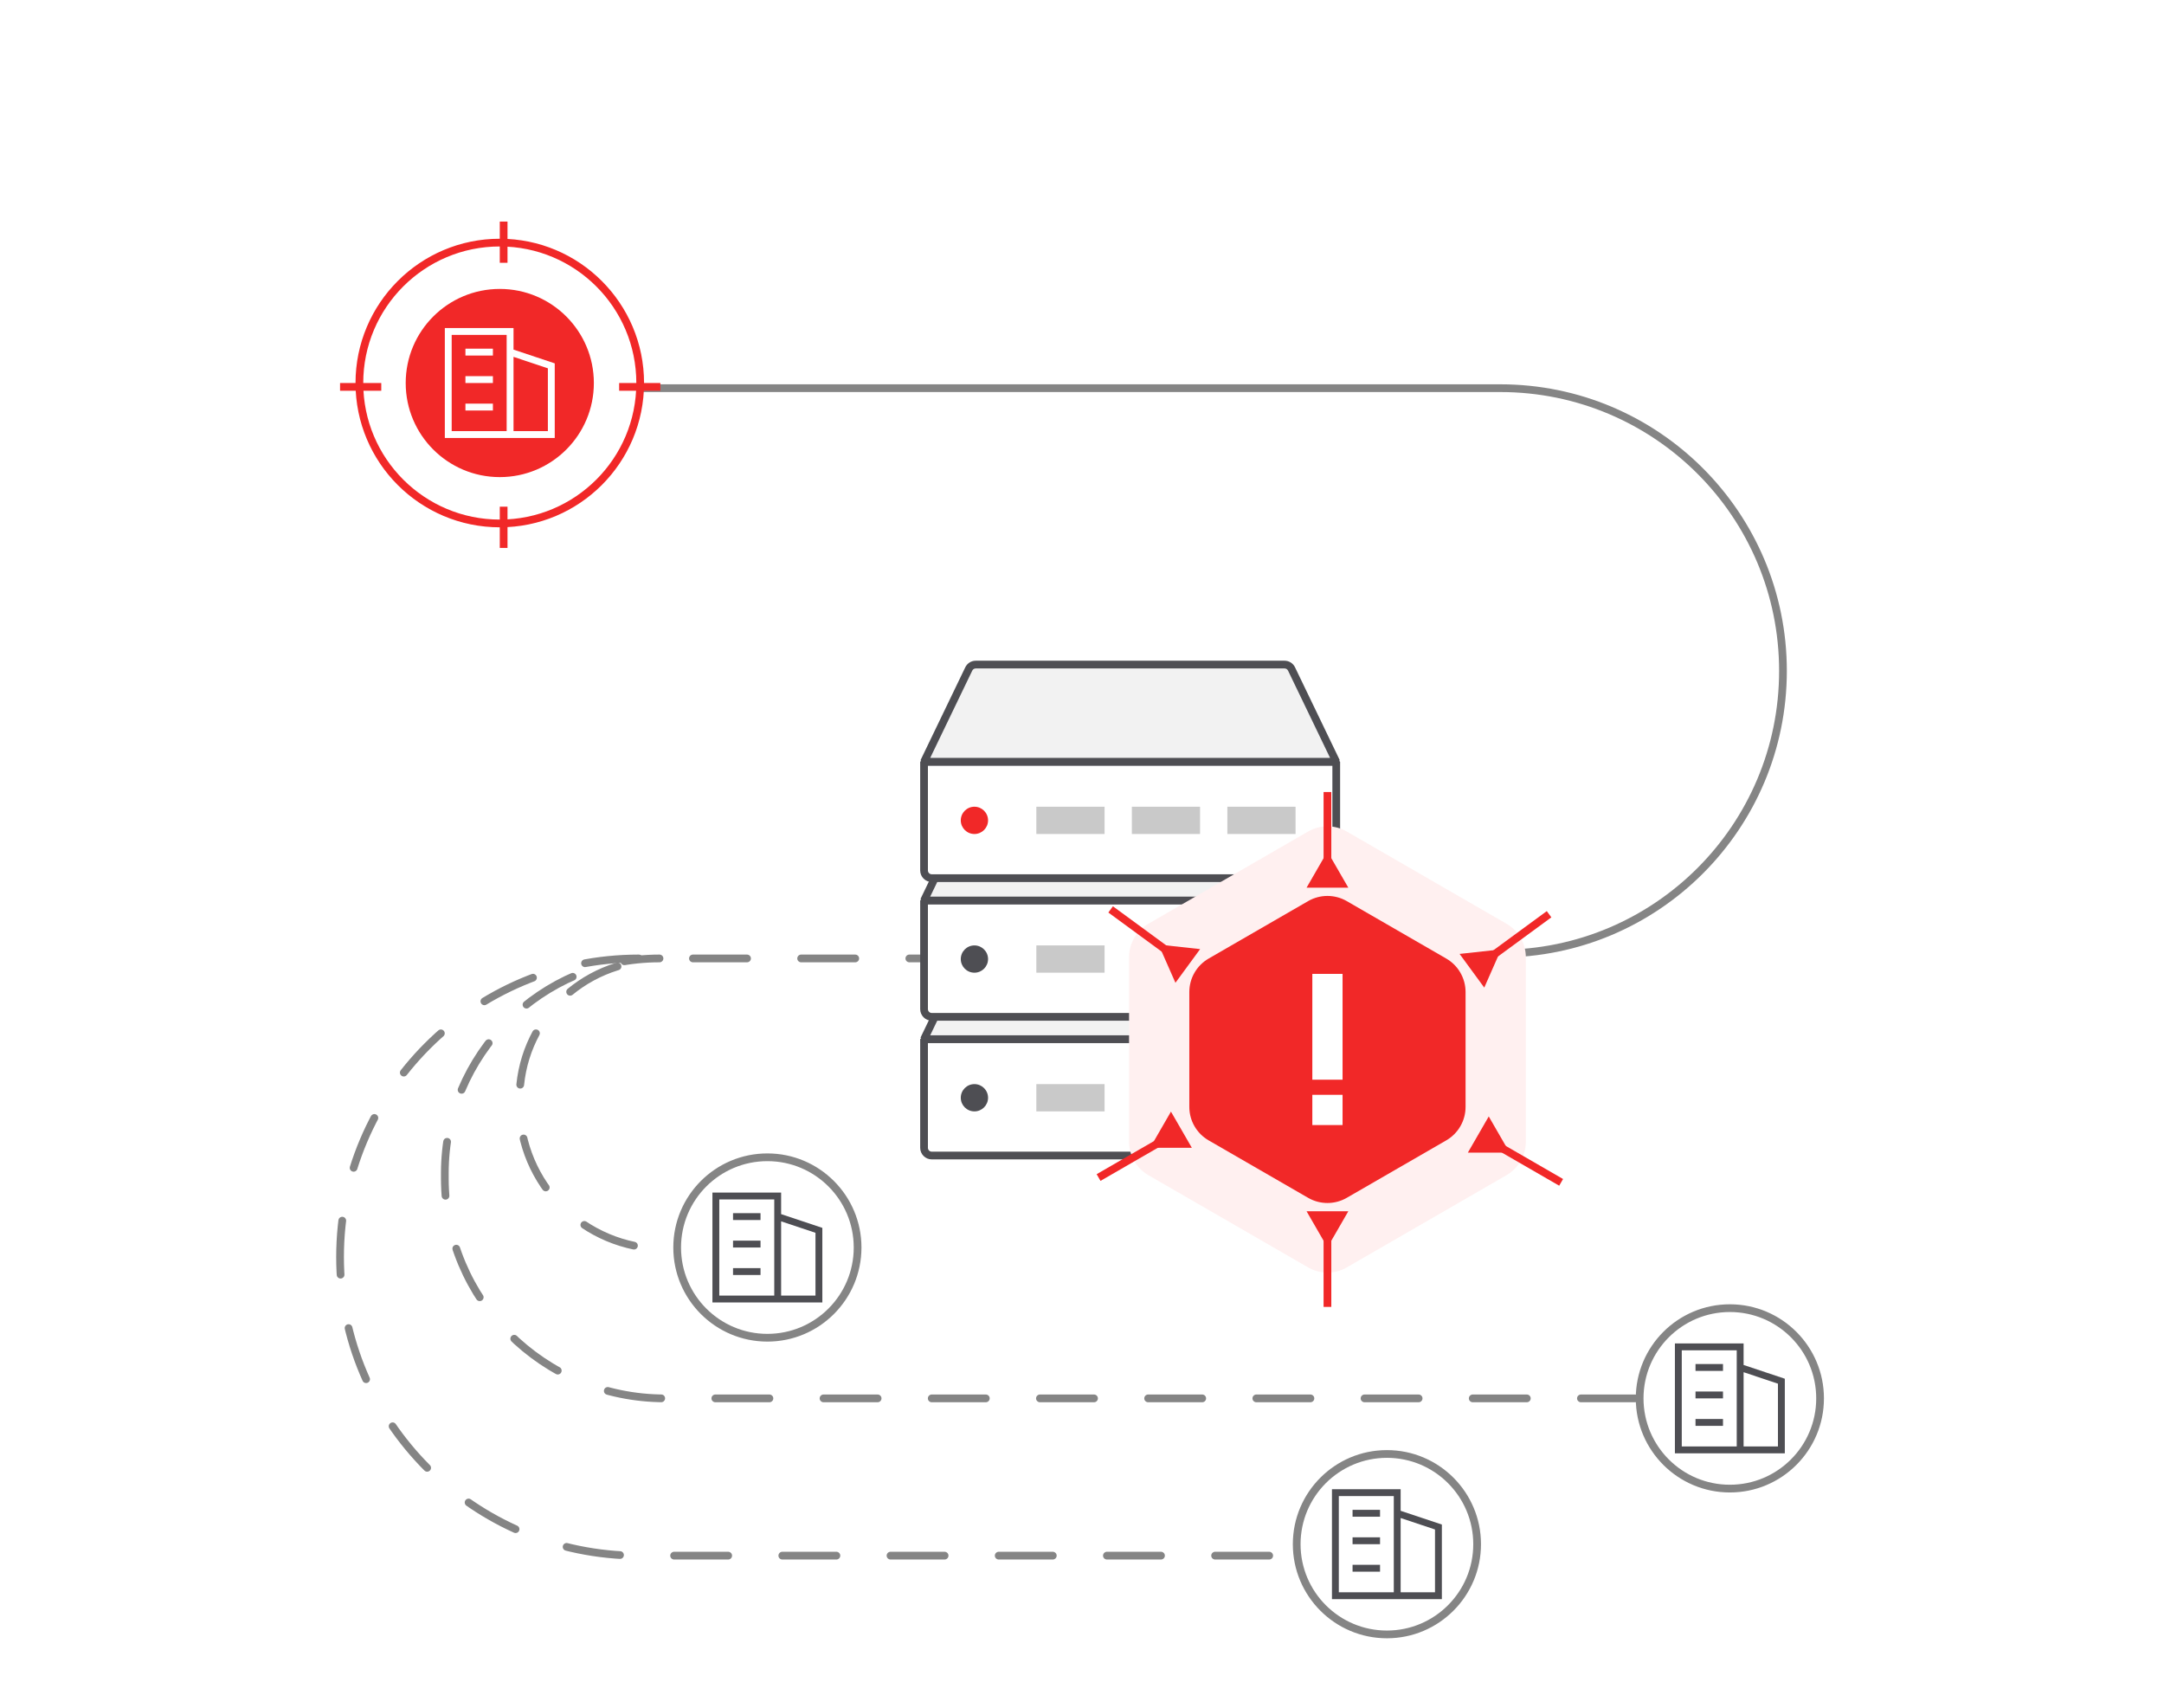<svg width="280" height="221" viewBox="0 0 280 221" fill="none" xmlns="http://www.w3.org/2000/svg">
<mask id="mask0_277_16" style="mask-type:alpha" maskUnits="userSpaceOnUse" x="0" y="0" width="280" height="221">
<rect width="280" height="220.615" fill="#D9D9D9"/>
</mask>
<g mask="url(#mask0_277_16)">
<path d="M182.735 123.376L187.735 126.263V120.489L182.735 123.376ZM61.778 50.721H194.121V49.721H61.778V50.721ZM194.121 122.876H187.235V123.876H194.121V122.876ZM230.199 86.798C230.199 106.724 214.046 122.876 194.121 122.876V123.876C214.598 123.876 231.199 107.276 231.199 86.798H230.199ZM194.121 50.721C214.046 50.721 230.199 66.873 230.199 86.798H231.199C231.199 66.321 214.598 49.721 194.121 49.721V50.721Z" fill="#858585"/>
<path d="M211.556 180.918L86.015 180.918C70.297 180.918 57.556 168.177 57.556 152.459L57.556 151.778C57.556 136.437 69.992 124 85.333 124V124" stroke="#858585" stroke-linecap="round" stroke-dasharray="7 7"/>
<path d="M178.222 201.264L82.632 201.264C61.296 201.264 44 183.968 44 162.632V162.632C44 141.296 61.296 124 82.632 124L119.111 124" stroke="#858585" stroke-linecap="round" stroke-dasharray="7 7"/>
<path d="M110 161.556L85.87 161.556C75.571 161.556 67.222 153.208 67.222 142.909L67.222 142.15C67.222 132.271 75.231 124.262 85.111 124.262V124.262" stroke="#858585" stroke-linecap="round" stroke-dasharray="7 7"/>
<g filter="url(#filter0_d_277_16)">
<circle cx="64.667" cy="49.554" r="18.167" fill="white" stroke="#F12828"/>
<circle cx="64.667" cy="49.554" r="12.173" fill="#F12828"/>
<g clip-path="url(#clip0_277_16)">
<path d="M66.445 45.234V42.443H57.556V56.665H71.778V47.012L66.445 45.234ZM65.556 55.776H58.444V43.332H65.556V55.776ZM70.889 55.776H66.445V46.168L70.889 47.652V55.776Z" fill="white"/>
<path d="M63.778 45.11H60.222V45.999H63.778V45.11Z" fill="white"/>
<path d="M63.778 48.665H60.222V49.554H63.778V48.665Z" fill="white"/>
<path d="M63.778 52.221H60.222V53.11H63.778V52.221Z" fill="white"/>
</g>
<line x1="65.167" y1="28.665" x2="65.167" y2="33.999" stroke="#F12828"/>
<line x1="49.333" y1="50.054" x2="44" y2="50.054" stroke="#F12828"/>
<line x1="85.445" y1="50.054" x2="80.111" y2="50.054" stroke="#F12828"/>
<line x1="65.167" y1="65.554" x2="65.167" y2="70.888" stroke="#F12828"/>
</g>
<g filter="url(#filter1_d_277_16)">
<circle cx="99.292" cy="161.399" r="11.673" fill="white" stroke="#858585"/>
<g clip-path="url(#clip1_277_16)">
<path d="M101.07 157.079V154.288H92.181V168.51H106.403V158.857L101.07 157.079ZM100.181 167.621H93.07V155.177H100.181V167.621ZM105.514 167.621H101.07V158.012L105.514 159.497V167.621Z" fill="#4E4E53"/>
<path d="M98.403 156.955H94.848V157.843H98.403V156.955Z" fill="#4E4E53"/>
<path d="M98.403 160.51H94.848V161.399H98.403V160.51Z" fill="#4E4E53"/>
<path d="M98.403 164.066H94.848V164.955H98.403V164.066Z" fill="#4E4E53"/>
</g>
</g>
<g filter="url(#filter2_d_277_16)">
<circle cx="179.453" cy="199.783" r="11.673" fill="white" stroke="#858585"/>
<g clip-path="url(#clip2_277_16)">
<path d="M181.23 195.463V192.672H172.342V206.894H186.564V197.241L181.23 195.463ZM180.342 206.005H173.23V193.561H180.342V206.005ZM185.675 206.005H181.23V196.397L185.675 197.881V206.005Z" fill="#4E4E53"/>
<path d="M178.564 195.339H175.008V196.228H178.564V195.339Z" fill="#4E4E53"/>
<path d="M178.564 198.894H175.008V199.783H178.564V198.894Z" fill="#4E4E53"/>
<path d="M178.564 202.45H175.008V203.339H178.564V202.45Z" fill="#4E4E53"/>
</g>
</g>
<g filter="url(#filter3_d_277_16)">
<circle cx="223.827" cy="180.918" r="11.673" fill="white" stroke="#858585"/>
<g clip-path="url(#clip3_277_16)">
<path d="M225.604 176.598V173.807H216.716V188.029H230.938V178.376L225.604 176.598ZM224.716 187.14H217.604V174.696H224.716V187.14ZM230.049 187.14H225.604V177.531L230.049 179.016V187.14Z" fill="#4E4E53"/>
<path d="M222.938 176.474H219.382V177.362H222.938V176.474Z" fill="#4E4E53"/>
<path d="M222.938 180.029H219.382V180.918H222.938V180.029Z" fill="#4E4E53"/>
<path d="M222.938 183.585H219.382V184.474H222.938V183.585Z" fill="#4E4E53"/>
</g>
</g>
<path d="M119.563 134.442H172.897V148.499C172.897 149.052 172.449 149.499 171.897 149.499H120.563C120.011 149.499 119.563 149.052 119.563 148.499V134.442Z" fill="white"/>
<path d="M119.563 134.442V133.942L119.063 134.442H119.563ZM172.897 134.442H173.397L172.897 133.942V134.442ZM119.563 134.942H172.897V133.942H119.563V134.942ZM172.397 134.442V148.499H173.397V134.442H172.397ZM171.897 148.999H120.563V149.999H171.897V148.999ZM120.063 148.499V134.442H119.063V148.499H120.063ZM120.563 148.999C120.287 148.999 120.063 148.776 120.063 148.499H119.063C119.063 149.328 119.735 149.999 120.563 149.999V148.999ZM172.397 148.499C172.397 148.776 172.173 148.999 171.897 148.999V149.999C172.725 149.999 173.397 149.328 173.397 148.499H172.397Z" fill="#4E4E53"/>
<rect x="146.45" y="140.258" width="8.826" height="3.53" fill="#C9C9C9"/>
<path d="M125.35 122.434C125.516 122.088 125.866 121.868 126.25 121.868H166.21C166.594 121.868 166.944 122.088 167.11 122.434L172.897 134.442H119.563L125.35 122.434Z" fill="#F2F2F2"/>
<path d="M172.897 134.442V134.942L173.347 134.225L172.897 134.442ZM119.563 134.442L119.113 134.225L119.563 134.942V134.442ZM167.11 122.434L166.66 122.651L167.11 122.434ZM126.25 122.368H166.21V121.368H126.25V122.368ZM166.66 122.651L172.446 134.659L173.347 134.225L167.561 122.217L166.66 122.651ZM172.897 133.942H119.563V134.942H172.897V133.942ZM120.014 134.659L125.8 122.651L124.899 122.217L119.113 134.225L120.014 134.659ZM166.21 122.368C166.402 122.368 166.577 122.478 166.66 122.651L167.561 122.217C167.311 121.698 166.786 121.368 166.21 121.368V122.368ZM126.25 121.368C125.674 121.368 125.149 121.698 124.899 122.217L125.8 122.651C125.883 122.478 126.058 122.368 126.25 122.368V121.368Z" fill="#4E4E53"/>
<circle cx="126.08" cy="142.023" r="1.765" fill="#4E4E53"/>
<rect x="134.094" y="140.258" width="8.826" height="3.53" fill="#C9C9C9"/>
<rect x="158.807" y="140.258" width="8.826" height="3.53" fill="#C9C9C9"/>
<path d="M119.563 116.499H172.897V130.556C172.897 131.108 172.449 131.556 171.897 131.556H120.563C120.011 131.556 119.563 131.108 119.563 130.556V116.499Z" fill="white"/>
<path d="M119.563 116.499V115.999L119.063 116.499H119.563ZM172.897 116.499H173.397L172.897 115.999V116.499ZM119.563 116.999H172.897V115.999H119.563V116.999ZM172.397 116.499V130.556H173.397V116.499H172.397ZM171.897 131.056H120.563V132.056H171.897V131.056ZM120.063 130.556V116.499H119.063V130.556H120.063ZM120.563 131.056C120.287 131.056 120.063 130.832 120.063 130.556H119.063C119.063 131.384 119.735 132.056 120.563 132.056V131.056ZM172.397 130.556C172.397 130.832 172.173 131.056 171.897 131.056V132.056C172.725 132.056 173.397 131.384 173.397 130.556H172.397Z" fill="#4E4E53"/>
<rect x="146.45" y="122.315" width="8.826" height="3.53" fill="#C9C9C9"/>
<path d="M125.35 104.49C125.516 104.144 125.866 103.924 126.25 103.924H166.21C166.594 103.924 166.944 104.144 167.11 104.49L172.897 116.499H119.563L125.35 104.49Z" fill="#F2F2F2"/>
<path d="M172.897 116.499V116.999L173.347 116.282L172.897 116.499ZM119.563 116.499L119.113 116.282L119.563 116.999V116.499ZM167.11 104.49L166.66 104.707L167.11 104.49ZM126.25 104.424H166.21V103.424H126.25V104.424ZM166.66 104.707L172.446 116.716L173.347 116.282L167.561 104.273L166.66 104.707ZM172.897 115.999H119.563V116.999H172.897V115.999ZM120.014 116.716L125.8 104.707L124.899 104.273L119.113 116.282L120.014 116.716ZM166.21 104.424C166.402 104.424 166.577 104.534 166.66 104.707L167.561 104.273C167.311 103.754 166.786 103.424 166.21 103.424V104.424ZM126.25 103.424C125.674 103.424 125.149 103.754 124.899 104.273L125.8 104.707C125.883 104.534 126.058 104.424 126.25 104.424V103.424Z" fill="#4E4E53"/>
<circle cx="126.08" cy="124.08" r="1.765" fill="#4E4E53"/>
<rect x="134.094" y="122.315" width="8.826" height="3.53" fill="#C9C9C9"/>
<rect x="158.807" y="122.315" width="8.826" height="3.53" fill="#C9C9C9"/>
<path d="M119.563 98.555H172.897V112.613C172.897 113.165 172.449 113.613 171.897 113.613H120.563C120.011 113.613 119.563 113.165 119.563 112.613V98.555Z" fill="white"/>
<path d="M119.563 98.555V98.055L119.063 98.555H119.563ZM172.897 98.555H173.397L172.897 98.055V98.555ZM119.563 99.055H172.897V98.055H119.563V99.055ZM172.397 98.555V112.613H173.397V98.555H172.397ZM171.897 113.113H120.563V114.113H171.897V113.113ZM120.063 112.613V98.555H119.063V112.613H120.063ZM120.563 113.113C120.287 113.113 120.063 112.889 120.063 112.613H119.063C119.063 113.441 119.735 114.113 120.563 114.113V113.113ZM172.397 112.613C172.397 112.889 172.173 113.113 171.897 113.113V114.113C172.725 114.113 173.397 113.441 173.397 112.613H172.397Z" fill="#4E4E53"/>
<rect x="146.45" y="104.371" width="8.826" height="3.53" fill="#C9C9C9"/>
<path d="M125.35 86.547C125.516 86.201 125.866 85.981 126.25 85.981H166.21C166.594 85.981 166.944 86.201 167.11 86.547L172.897 98.555H119.563L125.35 86.547Z" fill="#F2F2F2"/>
<path d="M172.897 98.555V99.055L173.347 98.338L172.897 98.555ZM119.563 98.555L119.113 98.338L119.563 99.055V98.555ZM167.11 86.547L166.66 86.764L167.11 86.547ZM126.25 86.481H166.21V85.481H126.25V86.481ZM166.66 86.764L172.446 98.772L173.347 98.338L167.561 86.33L166.66 86.764ZM172.897 98.055H119.563V99.055H172.897V98.055ZM120.014 98.772L125.8 86.764L124.899 86.33L119.113 98.338L120.014 98.772ZM166.21 86.481C166.402 86.481 166.577 86.591 166.66 86.764L167.561 86.33C167.311 85.811 166.786 85.481 166.21 85.481V86.481ZM126.25 85.481C125.674 85.481 125.149 85.811 124.899 86.33L125.8 86.764C125.883 86.591 126.058 86.481 126.25 86.481V85.481Z" fill="#4E4E53"/>
<circle cx="126.08" cy="106.136" r="1.765" fill="#F12828"/>
<rect x="134.094" y="104.371" width="8.826" height="3.53" fill="#C9C9C9"/>
<rect x="158.807" y="104.371" width="8.826" height="3.53" fill="#C9C9C9"/>
<g filter="url(#filter4_d_277_16)">
<path d="M169.258 107.58C170.805 106.687 172.711 106.687 174.258 107.58L194.927 119.513C196.474 120.406 197.427 122.057 197.427 123.843V147.71C197.427 149.497 196.474 151.147 194.927 152.04L174.258 163.974C172.711 164.867 170.805 164.867 169.258 163.974L148.589 152.04C147.042 151.147 146.089 149.497 146.089 147.71V123.843C146.089 122.057 147.042 120.406 148.589 119.513L169.258 107.58Z" fill="#FFF0F0"/>
<path d="M169.258 116.583C170.805 115.69 172.711 115.69 174.258 116.583L187.13 124.015C188.677 124.908 189.63 126.559 189.63 128.345V143.209C189.63 144.995 188.677 146.646 187.13 147.539L174.258 154.971C172.711 155.864 170.805 155.864 169.258 154.971L156.386 147.539C154.839 146.646 153.886 144.995 153.886 143.209V128.345C153.886 126.559 154.839 124.908 156.386 124.015L169.258 116.583Z" fill="#F12828"/>
<path fill-rule="evenodd" clip-rule="evenodd" d="M173.714 139.688V125.998H169.802V139.688H173.714Z" fill="white"/>
<path d="M169.802 141.644H173.714V145.556H169.802V141.644Z" fill="white"/>
<path d="M171.758 113.391V102.471" stroke="#F12828"/>
<path d="M171.758 110.166L174.46 114.846H169.056L171.758 110.166Z" fill="#F12828"/>
<path d="M171.758 158.162V169.083" stroke="#F12828"/>
<path d="M171.758 161.388L174.46 156.708H169.056L171.758 161.388Z" fill="#F12828"/>
<path d="M152.514 124.111L143.705 117.657" stroke="#F12828"/>
<path d="M149.912 122.205L155.284 122.791L152.09 127.151L149.912 122.205Z" fill="#F12828"/>
<path d="M191.626 124.735L200.435 118.281" stroke="#F12828"/>
<path d="M194.228 122.829L188.855 123.415L192.049 127.774L194.228 122.829Z" fill="#F12828"/>
<path d="M151.602 146.885L142.144 152.346" stroke="#F12828"/>
<path d="M148.809 148.498L151.511 143.818L154.213 148.498L148.809 148.498Z" fill="#F12828"/>
<path d="M192.538 147.509L201.995 152.97" stroke="#F12828"/>
<path d="M195.331 149.122L192.629 144.442L189.927 149.122L195.331 149.122Z" fill="#F12828"/>
</g>
</g>
<defs>
<filter id="filter0_d_277_16" x="34" y="18.665" width="61.444" height="62.222" filterUnits="userSpaceOnUse" color-interpolation-filters="sRGB">
<feFlood flood-opacity="0" result="BackgroundImageFix"/>
<feColorMatrix in="SourceAlpha" type="matrix" values="0 0 0 0 0 0 0 0 0 0 0 0 0 0 0 0 0 0 127 0" result="hardAlpha"/>
<feOffset/>
<feGaussianBlur stdDeviation="5"/>
<feComposite in2="hardAlpha" operator="out"/>
<feColorMatrix type="matrix" values="0 0 0 0 0 0 0 0 0 0 0 0 0 0 0 0 0 0 0.2 0"/>
<feBlend mode="normal" in2="BackgroundImageFix" result="effect1_dropShadow_277_16"/>
<feBlend mode="normal" in="SourceGraphic" in2="effect1_dropShadow_277_16" result="shape"/>
</filter>
<filter id="filter1_d_277_16" x="77.119" y="139.226" width="44.347" height="44.347" filterUnits="userSpaceOnUse" color-interpolation-filters="sRGB">
<feFlood flood-opacity="0" result="BackgroundImageFix"/>
<feColorMatrix in="SourceAlpha" type="matrix" values="0 0 0 0 0 0 0 0 0 0 0 0 0 0 0 0 0 0 127 0" result="hardAlpha"/>
<feOffset/>
<feGaussianBlur stdDeviation="5"/>
<feComposite in2="hardAlpha" operator="out"/>
<feColorMatrix type="matrix" values="0 0 0 0 0 0 0 0 0 0 0 0 0 0 0 0 0 0 0.2 0"/>
<feBlend mode="normal" in2="BackgroundImageFix" result="effect1_dropShadow_277_16"/>
<feBlend mode="normal" in="SourceGraphic" in2="effect1_dropShadow_277_16" result="shape"/>
</filter>
<filter id="filter2_d_277_16" x="157.279" y="177.61" width="44.347" height="44.347" filterUnits="userSpaceOnUse" color-interpolation-filters="sRGB">
<feFlood flood-opacity="0" result="BackgroundImageFix"/>
<feColorMatrix in="SourceAlpha" type="matrix" values="0 0 0 0 0 0 0 0 0 0 0 0 0 0 0 0 0 0 127 0" result="hardAlpha"/>
<feOffset/>
<feGaussianBlur stdDeviation="5"/>
<feComposite in2="hardAlpha" operator="out"/>
<feColorMatrix type="matrix" values="0 0 0 0 0 0 0 0 0 0 0 0 0 0 0 0 0 0 0.2 0"/>
<feBlend mode="normal" in2="BackgroundImageFix" result="effect1_dropShadow_277_16"/>
<feBlend mode="normal" in="SourceGraphic" in2="effect1_dropShadow_277_16" result="shape"/>
</filter>
<filter id="filter3_d_277_16" x="201.653" y="158.745" width="44.347" height="44.347" filterUnits="userSpaceOnUse" color-interpolation-filters="sRGB">
<feFlood flood-opacity="0" result="BackgroundImageFix"/>
<feColorMatrix in="SourceAlpha" type="matrix" values="0 0 0 0 0 0 0 0 0 0 0 0 0 0 0 0 0 0 127 0" result="hardAlpha"/>
<feOffset/>
<feGaussianBlur stdDeviation="5"/>
<feComposite in2="hardAlpha" operator="out"/>
<feColorMatrix type="matrix" values="0 0 0 0 0 0 0 0 0 0 0 0 0 0 0 0 0 0 0.2 0"/>
<feBlend mode="normal" in2="BackgroundImageFix" result="effect1_dropShadow_277_16"/>
<feBlend mode="normal" in="SourceGraphic" in2="effect1_dropShadow_277_16" result="shape"/>
</filter>
<filter id="filter4_d_277_16" x="131.894" y="92.471" width="80.351" height="86.612" filterUnits="userSpaceOnUse" color-interpolation-filters="sRGB">
<feFlood flood-opacity="0" result="BackgroundImageFix"/>
<feColorMatrix in="SourceAlpha" type="matrix" values="0 0 0 0 0 0 0 0 0 0 0 0 0 0 0 0 0 0 127 0" result="hardAlpha"/>
<feOffset/>
<feGaussianBlur stdDeviation="5"/>
<feComposite in2="hardAlpha" operator="out"/>
<feColorMatrix type="matrix" values="0 0 0 0 0 0 0 0 0 0 0 0 0 0 0 0 0 0 0.2 0"/>
<feBlend mode="normal" in2="BackgroundImageFix" result="effect1_dropShadow_277_16"/>
<feBlend mode="normal" in="SourceGraphic" in2="effect1_dropShadow_277_16" result="shape"/>
</filter>
<clipPath id="clip0_277_16">
<rect width="14.222" height="14.222" fill="white" transform="translate(57.556 42.443)"/>
</clipPath>
<clipPath id="clip1_277_16">
<rect width="14.222" height="14.222" fill="white" transform="translate(92.181 154.288)"/>
</clipPath>
<clipPath id="clip2_277_16">
<rect width="14.222" height="14.222" fill="white" transform="translate(172.342 192.672)"/>
</clipPath>
<clipPath id="clip3_277_16">
<rect width="14.222" height="14.222" fill="white" transform="translate(216.716 173.807)"/>
</clipPath>
</defs>
</svg>
